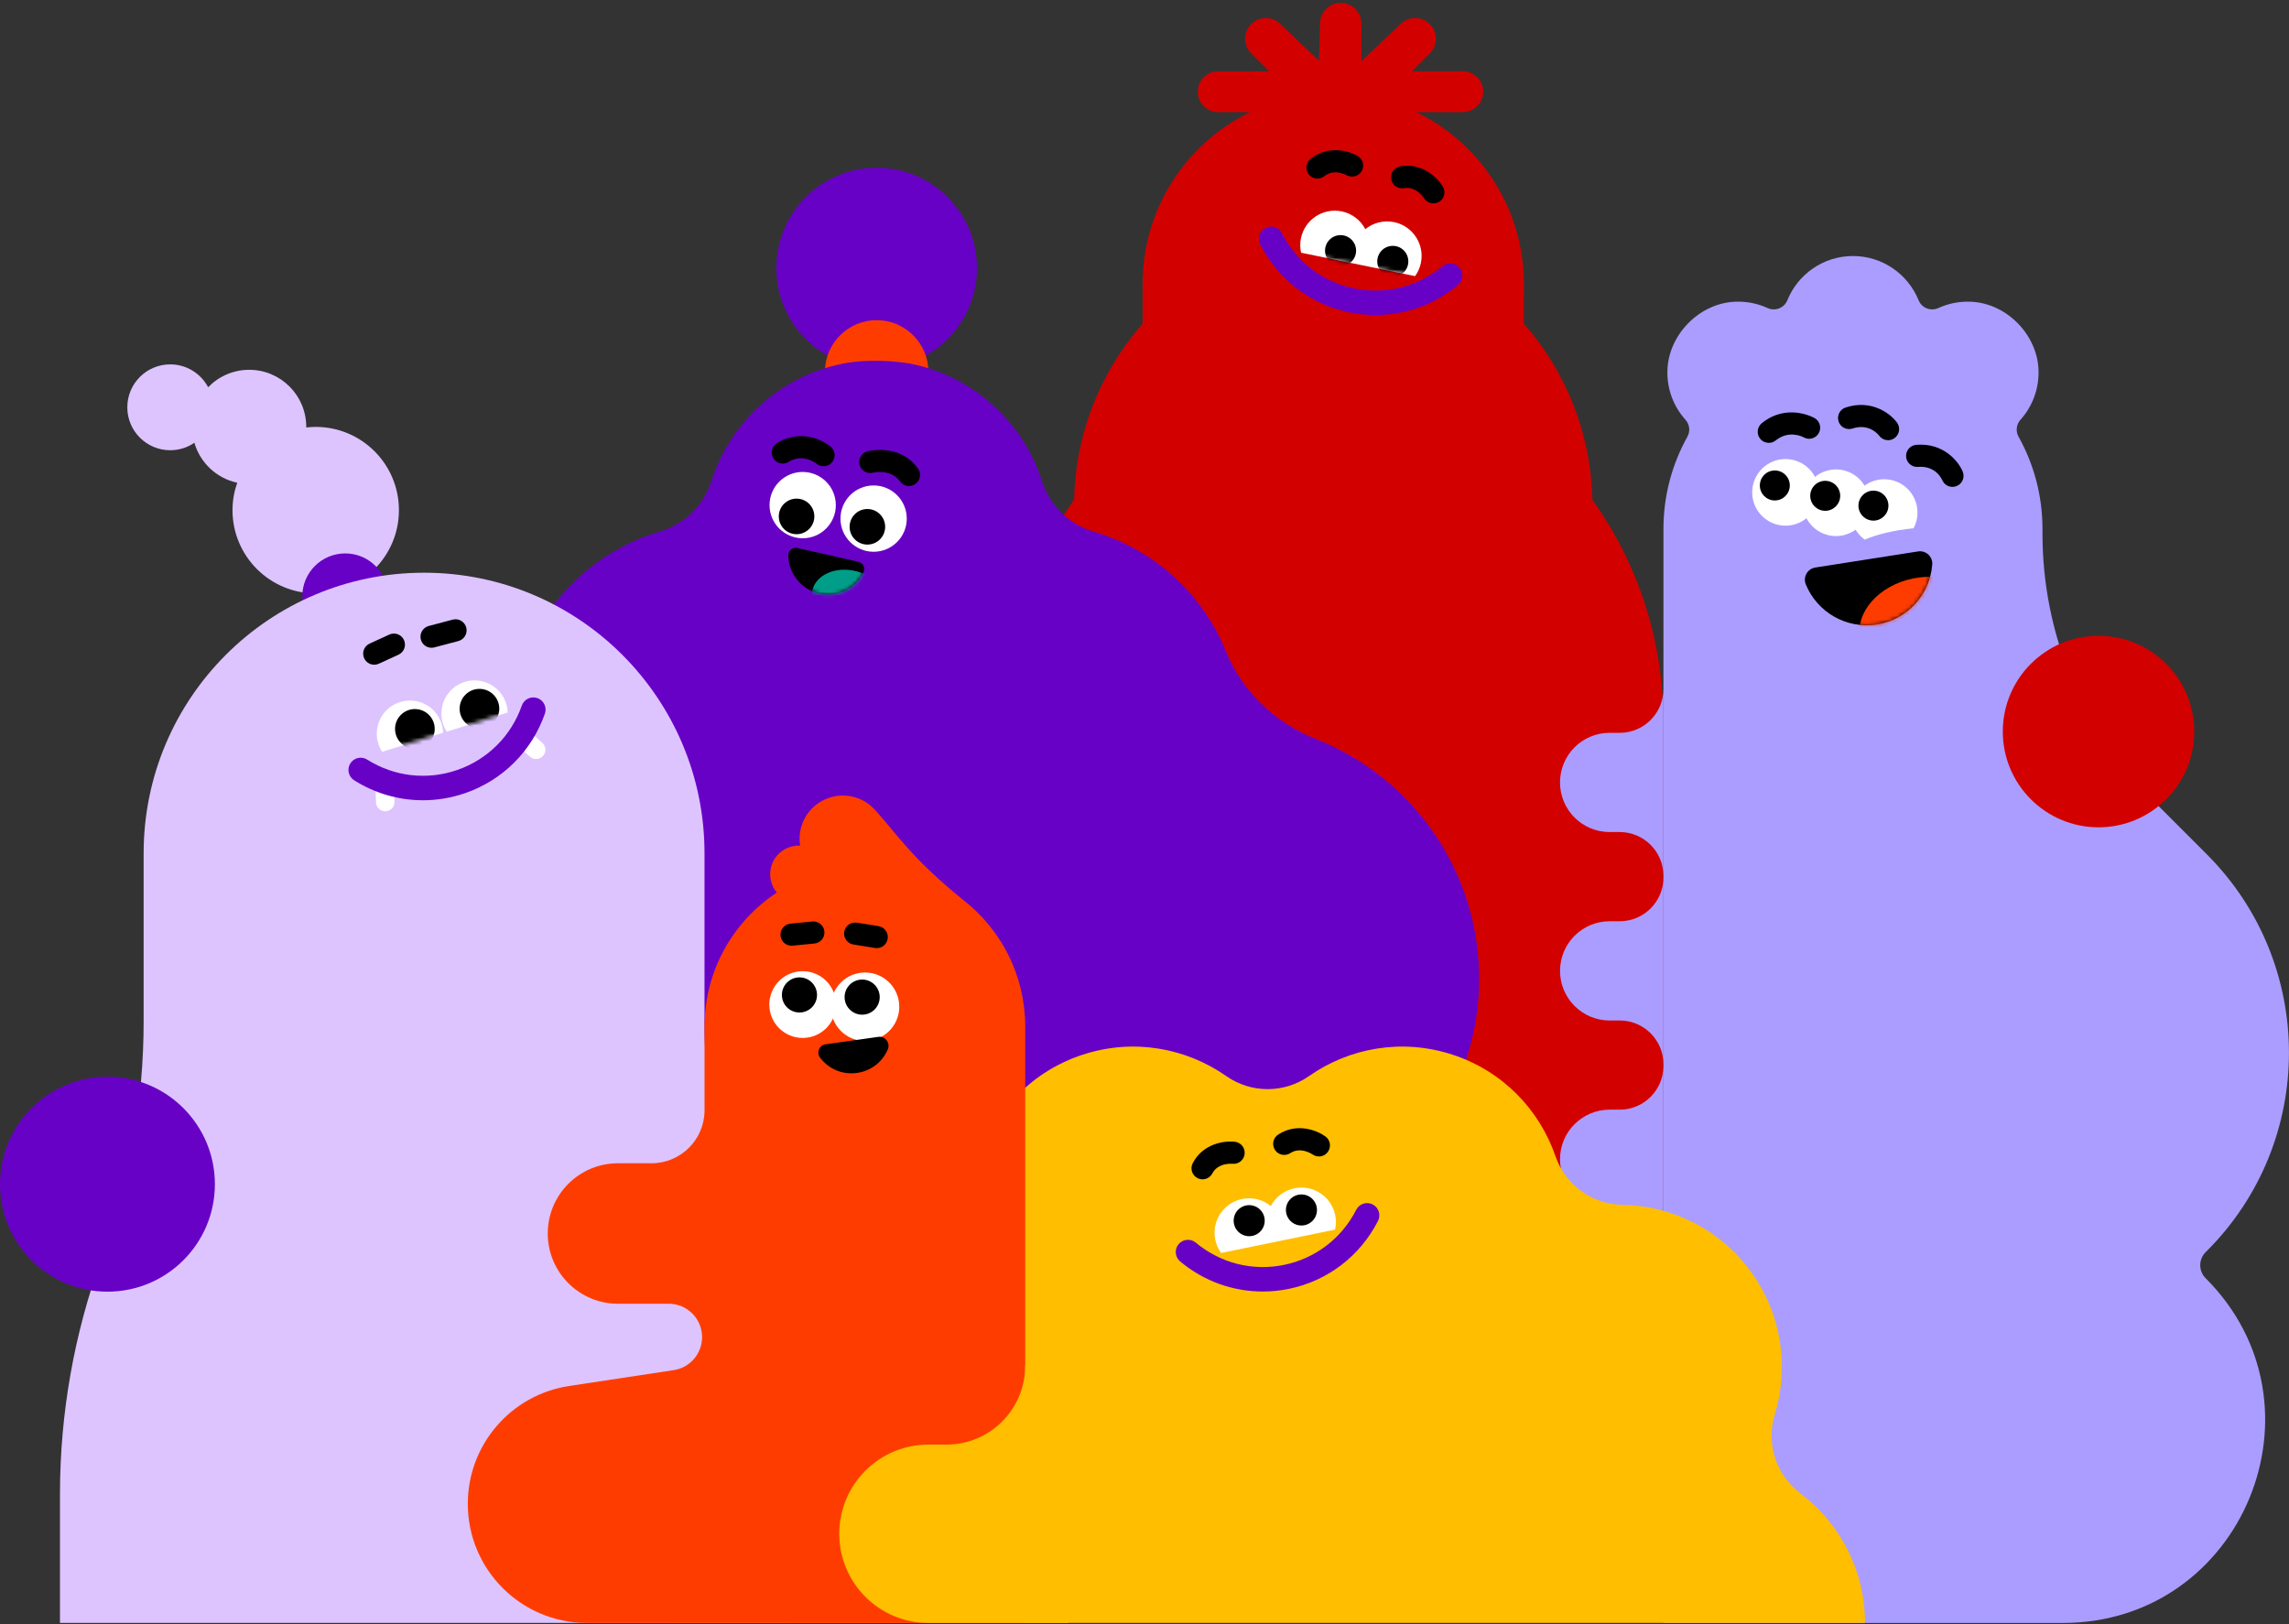 <svg width="582" height="413" viewBox="0 0 582 413" fill="none" xmlns="http://www.w3.org/2000/svg">
<rect x="0" y="0" width="582" height="413" fill="#333333" stroke="none"/>
<g clip-path="url(#clip0_10354_51696)">
<path d="M404.868 127.07L404.848 126.365C404.361 110.099 398.204 94.517 387.446 82.318L387.456 72.172C387.456 52.965 376.293 36.364 360.107 28.51H371.919C374.788 28.51 377.113 26.183 377.113 23.313C377.113 20.443 374.788 18.116 371.919 18.116H358.997L363.543 13.568C365.595 11.514 365.595 8.178 363.543 6.124C361.511 4.091 358.232 4.066 356.165 6.063L346.146 15.545V5.998C346.146 3.092 343.79 0.734 340.886 0.734C337.983 0.734 335.677 3.036 335.626 5.911L335.363 15.439L325.502 6.069C323.439 4.071 320.156 4.101 318.123 6.129C316.071 8.183 316.071 11.519 318.123 13.573L322.669 18.121H309.747C306.879 18.121 304.553 20.448 304.553 23.318C304.553 26.188 306.879 28.515 309.747 28.515H317.865C301.68 36.37 290.516 52.965 290.516 72.177L290.526 82.323C279.768 94.523 273.611 110.104 273.125 126.37L273.104 127.075C261.368 143.437 255.054 163.07 255.054 183.21V370.594C255.054 391.291 271.822 408.064 292.503 408.064H385.465C406.15 408.064 422.913 391.286 422.913 370.594V183.21C422.913 163.07 416.599 143.437 404.863 127.075L404.868 127.07Z" fill="#D30000"/>
<path d="M354.447 56.488C351.766 55.935 349.116 56.675 347.145 58.278C345.964 56.026 343.82 54.308 341.14 53.755C336.392 52.781 331.755 55.839 330.777 60.59C330.518 61.847 330.549 63.09 330.812 64.266L344.119 66.999L346.491 67.486L359.798 70.219C360.503 69.24 361.019 68.109 361.278 66.852C362.251 62.101 359.195 57.461 354.447 56.483V56.488Z" fill="white"/>
<mask id="mask0_10354_51696" style="mask-type:luminance" maskUnits="userSpaceOnUse" x="330" y="53" width="32" height="18">
<path d="M354.447 56.488C351.766 55.935 349.116 56.675 347.145 58.278C345.964 56.026 343.82 54.308 341.14 53.755C336.392 52.781 331.755 55.839 330.777 60.59C330.518 61.847 330.549 63.09 330.812 64.266L344.119 66.999L346.491 67.486L359.798 70.219C360.503 69.24 361.019 68.109 361.278 66.852C362.251 62.101 359.195 57.461 354.447 56.483V56.488Z" fill="white"/>
</mask>
<g mask="url(#mask0_10354_51696)">
<path d="M340.851 67.693C343.031 67.693 344.798 65.924 344.798 63.743C344.798 61.561 343.031 59.793 340.851 59.793C338.671 59.793 336.903 61.561 336.903 63.743C336.903 65.924 338.671 67.693 340.851 67.693Z" fill="black"/>
<path d="M354.133 70.421C356.313 70.421 358.08 68.653 358.08 66.471C358.08 64.29 356.313 62.522 354.133 62.522C351.952 62.522 350.185 64.29 350.185 66.471C350.185 68.653 351.952 70.421 354.133 70.421Z" fill="black"/>
</g>
<path d="M349.734 80.123C347.52 80.123 345.29 79.899 343.076 79.443C333.235 77.42 324.97 71.112 320.409 62.138C319.628 60.606 320.242 58.73 321.772 57.955C323.302 57.174 325.177 57.787 325.953 59.318C329.652 66.594 336.346 71.711 344.322 73.348C352.298 74.986 360.467 72.927 366.73 67.7C368.048 66.6 370.009 66.777 371.109 68.095C372.208 69.414 372.031 71.376 370.713 72.476C364.729 77.471 357.33 80.123 349.729 80.123H349.734Z" fill="#6801C6"/>
<path d="M334.968 45.42C334.152 45.42 333.336 45.065 332.784 44.381C331.806 43.174 331.988 41.399 333.194 40.42C337.537 36.892 342.772 38.276 345.179 39.65C346.526 40.42 346.998 42.139 346.228 43.493C345.462 44.837 343.755 45.309 342.407 44.553C342.234 44.462 339.153 42.834 336.741 44.791C336.219 45.217 335.591 45.42 334.968 45.42Z" fill="black"/>
<path d="M364.455 51.718C363.512 51.718 362.59 51.242 362.058 50.385C361.952 50.218 360.041 47.307 356.986 47.85C355.46 48.123 353.996 47.104 353.722 45.573C353.449 44.042 354.467 42.581 355.997 42.307C361.511 41.324 365.413 45.071 366.852 47.444C367.658 48.772 367.237 50.507 365.909 51.313C365.453 51.592 364.947 51.723 364.45 51.723L364.455 51.718Z" fill="black"/>
<path d="M422.948 412.735V134.534C422.948 126.016 425.158 118.015 429.029 111.068C429.81 109.669 429.622 107.94 428.548 106.748C425.594 103.457 423.835 99.076 423.952 94.28C424.17 85.214 431.958 77.192 441.009 76.736C444.009 76.584 446.857 77.167 449.39 78.323C451.362 79.221 453.642 78.348 454.458 76.34C457.133 69.754 463.594 65.109 471.135 65.109C478.68 65.109 485.136 69.754 487.812 76.34C488.627 78.348 490.908 79.221 492.879 78.323C495.413 77.167 498.261 76.584 501.261 76.736C510.311 77.192 518.105 85.214 518.318 94.28C518.434 99.076 516.671 103.457 513.721 106.748C512.652 107.94 512.46 109.669 513.24 111.068C517.117 118.015 519.321 126.016 519.321 134.534V135.741C519.321 161.164 529.415 185.548 547.384 203.528L561.117 217.269C588.947 245.116 588.947 290.268 561.117 318.115L560.803 318.429C558.974 320.26 558.974 323.221 560.803 325.051C593.133 357.401 570.238 412.715 524.515 412.72L422.943 412.73L422.948 412.735Z" fill="#AB9DFF"/>
<path d="M409.261 259.506H411.82C417.967 259.506 422.953 264.495 422.953 270.646V223.141C422.953 229.291 417.972 234.28 411.82 234.28H409.261C402.298 234.28 396.653 239.929 396.653 246.896C396.653 253.863 402.298 259.511 409.261 259.511V259.506Z" fill="#AB9DFF"/>
<path d="M411.815 186.359H409.256C402.294 186.359 396.648 192.008 396.648 198.975C396.648 205.941 402.294 211.59 409.256 211.59H411.815C417.962 211.59 422.948 216.574 422.948 222.73V175.225C422.948 181.375 417.967 186.364 411.815 186.364V186.359Z" fill="#AB9DFF"/>
<path d="M411.815 330.107H409.256C402.294 330.107 396.648 335.756 396.648 342.723C396.648 349.689 402.294 355.338 409.256 355.338H411.815C417.962 355.338 422.948 360.327 422.948 366.478V318.973C422.948 325.123 417.967 330.112 411.815 330.112V330.107Z" fill="#310036"/>
<path d="M411.815 282.191H409.256C402.294 282.191 396.648 287.84 396.648 294.807C396.648 301.773 402.294 307.422 409.256 307.422H411.815C417.962 307.422 422.948 312.411 422.948 318.562V271.057C422.948 277.207 417.967 282.196 411.815 282.196V282.191Z" fill="#AB9DFF"/>
<path d="M222.901 93.686C236.987 93.686 248.406 82.26 248.406 68.166C248.406 54.072 236.987 42.647 222.901 42.647C208.816 42.647 197.397 54.072 197.397 68.166C197.397 82.26 208.816 93.686 222.901 93.686Z" fill="#6801C6"/>
<path d="M222.901 107.746C230.166 107.746 236.056 101.852 236.056 94.583C236.056 87.313 230.166 81.42 222.901 81.42C215.636 81.42 209.746 87.313 209.746 94.583C209.746 101.852 215.636 107.746 222.901 107.746Z" fill="#FF3C00"/>
<path d="M231.602 92.503C247.387 95.662 260.127 107.248 264.941 122.379C266.927 128.625 271.893 133.381 278.177 135.232C293.43 139.72 305.769 151.006 311.688 165.594C315.879 175.912 324.27 183.858 334.618 187.945C359.007 197.573 376.232 221.425 376.085 249.282C375.897 284.456 347.469 313.525 312.326 314.432C298.158 314.797 284.977 310.66 274.103 303.348C269.658 300.357 263.897 300.311 259.453 303.308C249.014 310.345 236.436 314.458 222.901 314.458C209.366 314.458 196.789 310.351 186.35 303.308C181.906 300.311 176.144 300.357 171.7 303.348C157.607 312.825 139.633 316.973 120.666 312.891C97.882 307.988 75.429 284.942 70.99 262.044C64.564 228.894 83.136 199.013 111.185 187.945C121.537 183.858 129.929 175.912 134.12 165.594C140.044 151.011 152.383 139.72 167.631 135.232C173.914 133.381 178.88 128.625 180.867 122.379C185.676 107.264 198.405 95.677 214.17 92.508C214.18 92.508 214.16 92.488 214.17 92.483C217.829 91.753 224.391 91.251 231.597 92.498L231.602 92.503Z" fill="#6801C6"/>
<path d="M80.278 108.563C79.462 108.563 78.657 108.619 77.861 108.71C77.861 108.659 77.866 108.614 77.866 108.563C77.866 100.542 71.37 94.041 63.353 94.041C59.258 94.041 55.564 95.745 52.924 98.478C51.095 95.02 47.461 92.662 43.281 92.662C37.256 92.662 32.371 97.55 32.371 103.579C32.371 109.608 37.256 114.495 43.281 114.495C45.561 114.495 47.674 113.796 49.422 112.599C50.897 117.7 55.083 121.64 60.318 122.76C59.552 124.946 59.117 127.283 59.117 129.732C59.117 141.425 68.588 150.901 80.273 150.901C91.959 150.901 101.43 141.425 101.43 129.732C101.43 118.04 91.959 108.563 80.273 108.563H80.278Z" fill="#DDC4FF"/>
<path d="M87.773 162.568C93.799 162.568 98.683 157.68 98.683 151.651C98.683 145.622 93.799 140.734 87.773 140.734C81.748 140.734 76.863 145.622 76.863 151.651C76.863 157.68 81.748 162.568 87.773 162.568Z" fill="#6801C6"/>
<path d="M179.129 259.733V216.989C179.129 177.586 147.204 145.643 107.825 145.643C68.446 145.643 36.521 177.586 36.521 216.989V259.733C36.521 280.243 32.923 300.591 25.885 319.853C18.851 339.116 15.248 359.464 15.248 379.974V412.714H36.516H200.392V379.974C200.392 359.464 196.794 339.116 189.755 319.853C182.722 300.591 179.119 280.243 179.119 259.733H179.129Z" fill="#DDC4FF"/>
<path d="M457.772 379.776C451.574 375.101 448.985 367.12 451.25 359.697C454.898 347.741 453.095 334.284 445.184 323.393C437.274 312.501 425.036 306.625 412.55 306.402C404.792 306.265 398.006 301.331 395.478 293.989C391.409 282.17 382.039 272.343 369.244 268.18C356.448 264.023 343.096 266.462 332.859 273.631C326.5 278.083 318.118 278.083 311.759 273.631C301.522 266.467 288.17 264.023 275.374 268.18C262.579 272.338 253.21 282.17 249.14 293.989C246.612 301.331 239.826 306.26 232.068 306.402C219.577 306.625 207.339 312.501 199.434 323.393C191.524 334.284 189.72 347.746 193.368 359.697C195.633 367.125 193.044 375.101 186.846 379.776C176.874 387.301 170.423 399.252 170.423 412.714H474.19C474.19 399.252 467.739 387.301 457.767 379.776H457.772Z" fill="#FFBE00"/>
<path d="M27.319 328.474C42.406 328.474 54.637 316.236 54.637 301.14C54.637 286.043 42.406 273.805 27.319 273.805C12.231 273.805 0 286.043 0 301.14C0 316.236 12.231 328.474 27.319 328.474Z" fill="#6801C6"/>
<path d="M244.853 228.833H244.869C231.876 218.322 228.293 212.41 222.658 206.158C222.638 206.138 222.618 206.118 222.602 206.092C222.531 206.016 222.465 205.94 222.4 205.864C222.354 205.814 222.303 205.778 222.258 205.727C221.158 204.571 219.8 203.633 218.214 203.03C212.533 200.87 206.174 203.725 204.015 209.409C203.306 211.274 203.148 213.206 203.442 215.047C200.382 214.905 197.448 216.71 196.297 219.732C195.329 222.282 195.887 225.036 197.519 226.988C186.446 234.279 179.134 246.823 179.134 261.082V282.332C179.134 289.78 173.099 295.819 165.654 295.819H157.126C147.265 295.819 139.273 303.815 139.273 313.683C139.273 323.55 147.265 331.546 157.126 331.546H170.028C174.715 331.546 178.511 335.344 178.511 340.034C178.511 344.232 175.445 347.797 171.3 348.425L144.691 352.461C129.889 354.708 118.943 367.44 118.943 382.418C118.943 399.15 132.498 412.719 149.221 412.719L260.674 412.734V261.077C260.674 247.954 254.476 236.292 244.858 228.828L244.853 228.833Z" fill="#FF3C00"/>
<path d="M533.57 210.388C547.012 210.388 557.909 199.485 557.909 186.035C557.909 172.585 547.012 161.682 533.57 161.682C520.128 161.682 509.231 172.585 509.231 186.035C509.231 199.485 520.128 210.388 533.57 210.388Z" fill="#D30000"/>
<path d="M236.056 367.359H240.652C251.705 367.359 260.664 358.395 260.664 347.336H271.66V412.719H236.056C223.54 412.719 213.39 402.563 213.39 390.039C213.39 377.515 223.54 367.359 236.056 367.359Z" fill="#FFBE00"/>
<path d="M466.812 136.324C471.489 136.324 475.28 132.531 475.28 127.852C475.28 123.172 471.489 119.379 466.812 119.379C462.136 119.379 458.345 123.172 458.345 127.852C458.345 132.531 462.136 136.324 466.812 136.324Z" fill="white"/>
<path d="M453.976 133.682C458.653 133.682 462.444 129.888 462.444 125.209C462.444 120.53 458.653 116.736 453.976 116.736C449.3 116.736 445.509 120.53 445.509 125.209C445.509 129.888 449.3 133.682 453.976 133.682Z" fill="white"/>
<path d="M464.081 129.899C466.185 129.899 467.891 128.192 467.891 126.086C467.891 123.981 466.185 122.273 464.081 122.273C461.976 122.273 460.27 123.981 460.27 126.086C460.27 128.192 461.976 129.899 464.081 129.899Z" fill="black"/>
<path d="M451.265 127.269C453.37 127.269 455.076 125.561 455.076 123.456C455.076 121.35 453.37 119.643 451.265 119.643C449.161 119.643 447.455 121.35 447.455 123.456C447.455 125.561 449.161 127.269 451.265 127.269Z" fill="black"/>
<path d="M496.431 123.815C495.332 123.815 494.288 123.166 493.837 122.091C493.66 121.691 492.063 118.374 487.685 118.734C486.134 118.861 484.776 117.71 484.65 116.159C484.523 114.607 485.673 113.248 487.224 113.121C494.136 112.548 497.977 117.33 499.041 119.936C499.629 121.376 498.935 123.019 497.501 123.607C497.151 123.749 496.791 123.815 496.437 123.815H496.431Z" fill="black"/>
<path d="M480.064 111.94C479.197 111.94 478.346 111.54 477.794 110.794C477.525 110.445 475.199 107.595 471.029 108.974C469.554 109.461 467.963 108.66 467.476 107.184C466.99 105.709 467.79 104.117 469.265 103.63C475.853 101.455 480.702 105.202 482.344 107.483C483.251 108.746 482.967 110.505 481.706 111.413C481.209 111.773 480.631 111.945 480.064 111.945V111.94Z" fill="black"/>
<path d="M449.73 112.62C448.909 112.62 448.093 112.26 447.536 111.57C446.563 110.358 446.75 108.589 447.962 107.61C454.392 102.428 461.096 106.16 461.38 106.322C462.728 107.093 463.199 108.812 462.429 110.166C461.664 111.509 459.956 111.981 458.613 111.225C458.218 111.013 454.828 109.314 451.494 112.001C450.972 112.422 450.348 112.625 449.73 112.625V112.62Z" fill="black"/>
<path d="M487.67 140.228C489.656 139.918 491.44 141.526 491.293 143.534C490.726 151.109 485.025 157.574 477.206 158.801C469.382 160.028 461.978 155.612 459.13 148.574C458.375 146.708 459.586 144.629 461.568 144.32L487.67 140.233V140.228Z" fill="black"/>
<mask id="mask1_10354_51696" style="mask-type:luminance" maskUnits="userSpaceOnUse" x="458" y="140" width="34" height="20">
<path d="M487.67 140.228C489.656 139.918 491.44 141.526 491.293 143.534C490.726 151.109 485.025 157.574 477.206 158.801C469.382 160.028 461.978 155.612 459.13 148.574C458.375 146.708 459.586 144.629 461.568 144.32L487.67 140.233V140.228Z" fill="white"/>
</mask>
<g mask="url(#mask1_10354_51696)">
<path d="M491.322 171.299C500.091 169.508 506.095 162.642 504.732 155.964C503.37 149.285 495.156 145.324 486.387 147.115C477.618 148.907 471.614 155.773 472.976 162.451C474.339 169.13 482.553 173.091 491.322 171.299Z" fill="#FF3C00"/>
</g>
<path d="M487.366 132.05C488.308 127.467 485.354 122.99 480.773 122.046C476.192 121.103 471.718 124.059 470.775 128.643C470.081 132.02 471.505 135.331 474.13 137.222C477.317 135.868 481.655 134.824 486.535 134.342C486.91 133.637 487.199 132.872 487.366 132.05Z" fill="white"/>
<mask id="mask2_10354_51696" style="mask-type:luminance" maskUnits="userSpaceOnUse" x="470" y="121" width="18" height="17">
<path d="M487.366 132.05C488.308 127.467 485.354 122.99 480.773 122.046C476.192 121.103 471.718 124.059 470.775 128.643C470.081 132.02 471.505 135.331 474.13 137.222C477.317 135.868 481.655 134.824 486.535 134.342C486.91 133.637 487.199 132.872 487.366 132.05Z" fill="white"/>
</mask>
<g mask="url(#mask2_10354_51696)">
<path d="M476.339 132.396C478.444 132.396 480.15 130.688 480.15 128.583C480.15 126.477 478.444 124.77 476.339 124.77C474.234 124.77 472.528 126.477 472.528 128.583C472.528 130.688 474.234 132.396 476.339 132.396Z" fill="black"/>
</g>
<path d="M202.748 139.356C201.567 139.088 200.432 139.985 200.437 141.197C200.473 145.771 203.64 149.883 208.286 150.932C212.938 151.982 217.56 149.629 219.556 145.517C220.083 144.427 219.44 143.129 218.259 142.865L202.743 139.361L202.748 139.356Z" fill="black"/>
<path d="M231.125 123.597C230.254 123.597 229.392 123.191 228.84 122.425C226.484 119.155 222.136 120.174 221.953 120.22C220.453 120.585 218.923 119.677 218.548 118.176C218.168 116.675 219.06 115.154 220.555 114.764C220.889 114.678 228.779 112.71 233.406 119.135C234.313 120.397 234.029 122.157 232.767 123.064C232.271 123.424 231.693 123.597 231.125 123.597Z" fill="black"/>
<path d="M209.406 118.568C208.818 118.568 208.226 118.385 207.724 118.005C203.893 115.135 200.711 117.351 200.675 117.371C199.413 118.279 197.655 117.985 196.748 116.722C195.841 115.459 196.135 113.7 197.396 112.792C197.574 112.666 199.19 111.545 201.638 111.094C203.923 110.673 207.425 110.749 211.094 113.492C212.34 114.425 212.594 116.19 211.661 117.432C211.109 118.172 210.263 118.563 209.406 118.563V118.568Z" fill="black"/>
<path d="M222.126 140.316C226.78 140.316 230.553 136.54 230.553 131.883C230.553 127.226 226.78 123.451 222.126 123.451C217.472 123.451 213.699 127.226 213.699 131.883C213.699 136.54 217.472 140.316 222.126 140.316Z" fill="white"/>
<path d="M220.54 138.489C223.036 138.489 225.06 136.464 225.06 133.966C225.06 131.468 223.036 129.443 220.54 129.443C218.043 129.443 216.02 131.468 216.02 133.966C216.02 136.464 218.043 138.489 220.54 138.489Z" fill="black"/>
<path d="M204.091 136.882C208.745 136.882 212.518 133.107 212.518 128.45C212.518 123.793 208.745 120.018 204.091 120.018C199.437 120.018 195.664 123.793 195.664 128.45C195.664 133.107 199.437 136.882 204.091 136.882Z" fill="white"/>
<path d="M202.535 135.848C205.031 135.848 207.055 133.823 207.055 131.326C207.055 128.828 205.031 126.803 202.535 126.803C200.038 126.803 198.015 128.828 198.015 131.326C198.015 133.823 200.038 135.848 202.535 135.848Z" fill="black"/>
<mask id="mask3_10354_51696" style="mask-type:luminance" maskUnits="userSpaceOnUse" x="200" y="139" width="20" height="13">
<path d="M202.748 139.356C201.567 139.088 200.432 139.985 200.437 141.197C200.473 145.771 203.64 149.883 208.286 150.932C212.938 151.982 217.56 149.629 219.556 145.517C220.083 144.427 219.44 143.129 218.259 142.865L202.743 139.361L202.748 139.356Z" fill="white"/>
</mask>
<g mask="url(#mask3_10354_51696)">
<path d="M225.421 155.091C226.508 151.132 223.178 146.765 217.984 145.336C212.789 143.907 207.696 145.958 206.609 149.917C205.521 153.875 208.851 158.242 214.046 159.671C219.24 161.1 224.333 159.049 225.421 155.091Z" fill="#009E89"/>
</g>
<path d="M101.455 178.622C97.062 180.159 94.746 184.965 96.276 189.362C96.504 190.021 96.819 190.629 97.183 191.187L112.654 186.324C112.629 185.488 112.477 184.636 112.188 183.804C110.653 179.408 105.849 177.091 101.455 178.622Z" fill="white"/>
<mask id="mask4_10354_51696" style="mask-type:luminance" maskUnits="userSpaceOnUse" x="95" y="178" width="18" height="14">
<path d="M101.455 178.622C97.062 180.159 94.746 184.965 96.276 189.362C96.504 190.021 96.819 190.629 97.183 191.187L112.654 186.324C112.629 185.488 112.477 184.636 112.188 183.804C110.653 179.408 105.849 177.091 101.455 178.622Z" fill="white"/>
</mask>
<g mask="url(#mask4_10354_51696)">
<path d="M105.489 190.407C108.274 190.407 110.531 188.148 110.531 185.362C110.531 182.575 108.274 180.316 105.489 180.316C102.704 180.316 100.447 182.575 100.447 185.362C100.447 188.148 102.704 190.407 105.489 190.407Z" fill="black"/>
</g>
<path d="M117.879 173.495C113.485 175.032 111.169 179.839 112.7 184.235C112.928 184.894 113.242 185.502 113.607 186.06L129.078 181.197C129.052 180.361 128.9 179.509 128.611 178.677C127.076 174.281 122.272 171.964 117.879 173.495Z" fill="white"/>
<mask id="mask5_10354_51696" style="mask-type:luminance" maskUnits="userSpaceOnUse" x="112" y="173" width="18" height="14">
<path d="M117.879 173.495C113.485 175.032 111.169 179.839 112.7 184.235C112.928 184.894 113.242 185.502 113.607 186.06L129.078 181.197C129.052 180.361 128.9 179.509 128.611 178.677C127.076 174.281 122.272 171.964 117.879 173.495Z" fill="white"/>
</mask>
<g mask="url(#mask5_10354_51696)">
<path d="M121.907 185.274C124.692 185.274 126.949 183.015 126.949 180.229C126.949 177.442 124.692 175.184 121.907 175.184C119.123 175.184 116.865 177.442 116.865 180.229C116.865 183.015 119.123 185.274 121.907 185.274Z" fill="black"/>
</g>
<path d="M97.954 206.307C96.677 206.307 95.628 205.288 95.597 204L95.476 198.665C95.445 197.362 96.479 196.282 97.781 196.252C97.802 196.252 97.817 196.252 97.837 196.252C99.114 196.252 100.163 197.271 100.194 198.559L100.315 203.893C100.346 205.196 99.312 206.276 98.01 206.307C97.989 206.307 97.974 206.307 97.954 206.307Z" fill="white"/>
<path d="M136.314 193.022C135.762 193.022 135.209 192.829 134.758 192.434L130.75 188.915C129.772 188.053 129.676 186.562 130.532 185.584C131.389 184.605 132.878 184.509 133.862 185.366L137.87 188.884C138.848 189.746 138.944 191.237 138.088 192.216C137.622 192.748 136.968 193.017 136.314 193.017V193.022Z" fill="white"/>
<path d="M107.526 203.507C101.425 203.507 95.379 201.788 90.048 198.431C88.594 197.513 88.158 195.597 89.076 194.141C89.988 192.686 91.908 192.25 93.362 193.168C100.269 197.518 108.641 198.472 116.328 195.784C124.02 193.097 129.98 187.134 132.676 179.432C133.243 177.809 135.017 176.958 136.638 177.526C138.26 178.093 139.111 179.868 138.544 181.491C135.214 190.993 127.867 198.345 118.375 201.661C114.828 202.898 111.164 203.512 107.521 203.512L107.526 203.507Z" fill="#6801C6"/>
<path d="M109.72 164.729C108.474 164.729 107.333 163.892 107.004 162.629C106.609 161.129 107.506 159.587 109.006 159.187L115.107 157.574C116.607 157.179 118.147 158.071 118.548 159.577C118.943 161.078 118.046 162.619 116.546 163.02L110.445 164.632C110.207 164.698 109.963 164.729 109.725 164.729H109.72Z" fill="black"/>
<path d="M95.151 169.039C94.087 169.039 93.063 168.43 92.592 167.396C91.944 165.981 92.567 164.313 93.981 163.664L98.982 161.372C100.396 160.723 102.063 161.347 102.712 162.761C103.36 164.176 102.737 165.844 101.323 166.493L96.322 168.785C95.942 168.957 95.546 169.044 95.151 169.044V169.039Z" fill="black"/>
<path d="M204.086 263.952C208.771 263.952 212.569 260.152 212.569 255.465C212.569 250.777 208.771 246.977 204.086 246.977C199.401 246.977 195.603 250.777 195.603 255.465C195.603 260.152 199.401 263.952 204.086 263.952Z" fill="white"/>
<path d="M219.947 264.719C224.752 264.719 228.648 260.821 228.648 256.013C228.648 251.204 224.752 247.307 219.947 247.307C215.142 247.307 211.246 251.204 211.246 256.013C211.246 260.821 215.142 264.719 219.947 264.719Z" fill="white"/>
<path d="M203.27 257.483C205.736 257.483 207.734 255.483 207.734 253.016C207.734 250.549 205.736 248.549 203.27 248.549C200.804 248.549 198.806 250.549 198.806 253.016C198.806 255.483 200.804 257.483 203.27 257.483Z" fill="black"/>
<path d="M219.212 258.036C221.678 258.036 223.676 256.036 223.676 253.569C223.676 251.102 221.678 249.102 219.212 249.102C216.746 249.102 214.748 251.102 214.748 253.569C214.748 256.036 216.746 258.036 219.212 258.036Z" fill="black"/>
<path d="M209.878 265.58L223.296 263.678C225.07 263.425 226.438 265.215 225.729 266.863C222.688 273.956 213.121 275.107 208.489 268.936C207.527 267.654 208.292 265.808 209.878 265.58Z" fill="black"/>
<path d="M222.922 241.11C222.775 241.11 222.623 241.1 222.471 241.074L216.988 240.192C215.452 239.944 214.408 238.499 214.657 236.967C214.905 235.431 216.354 234.392 217.885 234.635L223.368 235.517C224.903 235.766 225.947 237.211 225.699 238.742C225.476 240.126 224.28 241.11 222.922 241.11Z" fill="black"/>
<path d="M201.253 240.502C199.824 240.502 198.598 239.417 198.456 237.961C198.304 236.415 199.434 235.036 200.98 234.884L206.534 234.336C208.074 234.184 209.457 235.315 209.61 236.861C209.762 238.408 208.631 239.787 207.086 239.939L201.532 240.486C201.436 240.497 201.345 240.502 201.253 240.502Z" fill="black"/>
<path d="M329.13 302.184C326.449 302.731 324.306 304.455 323.12 306.701C321.149 305.099 318.504 304.359 315.823 304.906C311.075 305.88 308.014 310.519 308.987 315.27C309.245 316.528 309.762 317.659 310.467 318.637L323.774 315.909L326.145 315.423L339.452 312.695C339.716 311.518 339.746 310.276 339.493 309.019C338.52 304.268 333.883 301.205 329.135 302.179L329.13 302.184Z" fill="white"/>
<mask id="mask6_10354_51696" style="mask-type:luminance" maskUnits="userSpaceOnUse" x="308" y="301" width="32" height="18">
<path d="M329.13 302.184C326.449 302.731 324.306 304.455 323.12 306.701C321.149 305.099 318.504 304.359 315.823 304.906C311.075 305.88 308.014 310.519 308.987 315.27C309.245 316.528 309.762 317.659 310.467 318.637L323.774 315.909L326.145 315.423L339.452 312.695C339.716 311.518 339.746 310.276 339.493 309.019C338.52 304.268 333.883 301.205 329.135 302.179L329.13 302.184Z" fill="white"/>
</mask>
<g mask="url(#mask6_10354_51696)">
<path d="M317.617 314.372C319.797 314.372 321.565 312.604 321.565 310.423C321.565 308.241 319.797 306.473 317.617 306.473C315.437 306.473 313.669 308.241 313.669 310.423C313.669 312.604 315.437 314.372 317.617 314.372Z" fill="black"/>
<path d="M330.904 311.65C333.084 311.65 334.851 309.881 334.851 307.7C334.851 305.518 333.084 303.75 330.904 303.75C328.723 303.75 326.956 305.518 326.956 307.7C326.956 309.881 328.723 311.65 330.904 311.65Z" fill="black"/>
</g>
<path d="M321.063 328.439C313.451 328.439 306.048 325.787 300.063 320.783C298.746 319.683 298.568 317.72 299.668 316.402C300.767 315.084 302.729 314.906 304.046 316.007C310.304 321.239 318.473 323.303 326.454 321.67C334.435 320.038 341.135 314.926 344.834 307.65C345.614 306.119 347.484 305.511 349.014 306.291C350.545 307.072 351.153 308.943 350.373 310.475C345.807 319.444 337.542 325.747 327.696 327.765C325.486 328.216 323.262 328.439 321.052 328.439H321.063Z" fill="#6801C6"/>
<path d="M305.759 299.908C305.318 299.908 304.872 299.802 304.452 299.584C303.078 298.859 302.546 297.16 303.271 295.781C305.876 290.822 311.237 290.041 313.983 290.355C315.529 290.533 316.634 291.927 316.456 293.474C316.279 295.01 314.906 296.116 313.36 295.953C313.173 295.938 309.691 295.654 308.247 298.402C307.745 299.361 306.767 299.908 305.754 299.908H305.759Z" fill="black"/>
<path d="M335.348 294.086C334.79 294.086 334.223 293.919 333.731 293.574C333.574 293.468 330.67 291.536 328.071 293.24C326.773 294.092 325.025 293.732 324.174 292.433C323.323 291.135 323.682 289.386 324.98 288.534C329.657 285.462 334.724 287.368 336.979 288.981C338.246 289.883 338.535 291.643 337.633 292.91C337.086 293.681 336.219 294.092 335.343 294.092L335.348 294.086Z" fill="black"/>
</g>
<defs>
<clipPath id="clip0_10354_51696">
<rect width="582" height="412" fill="white" transform="translate(0 0.734)"/>
</clipPath>
</defs>
</svg>
